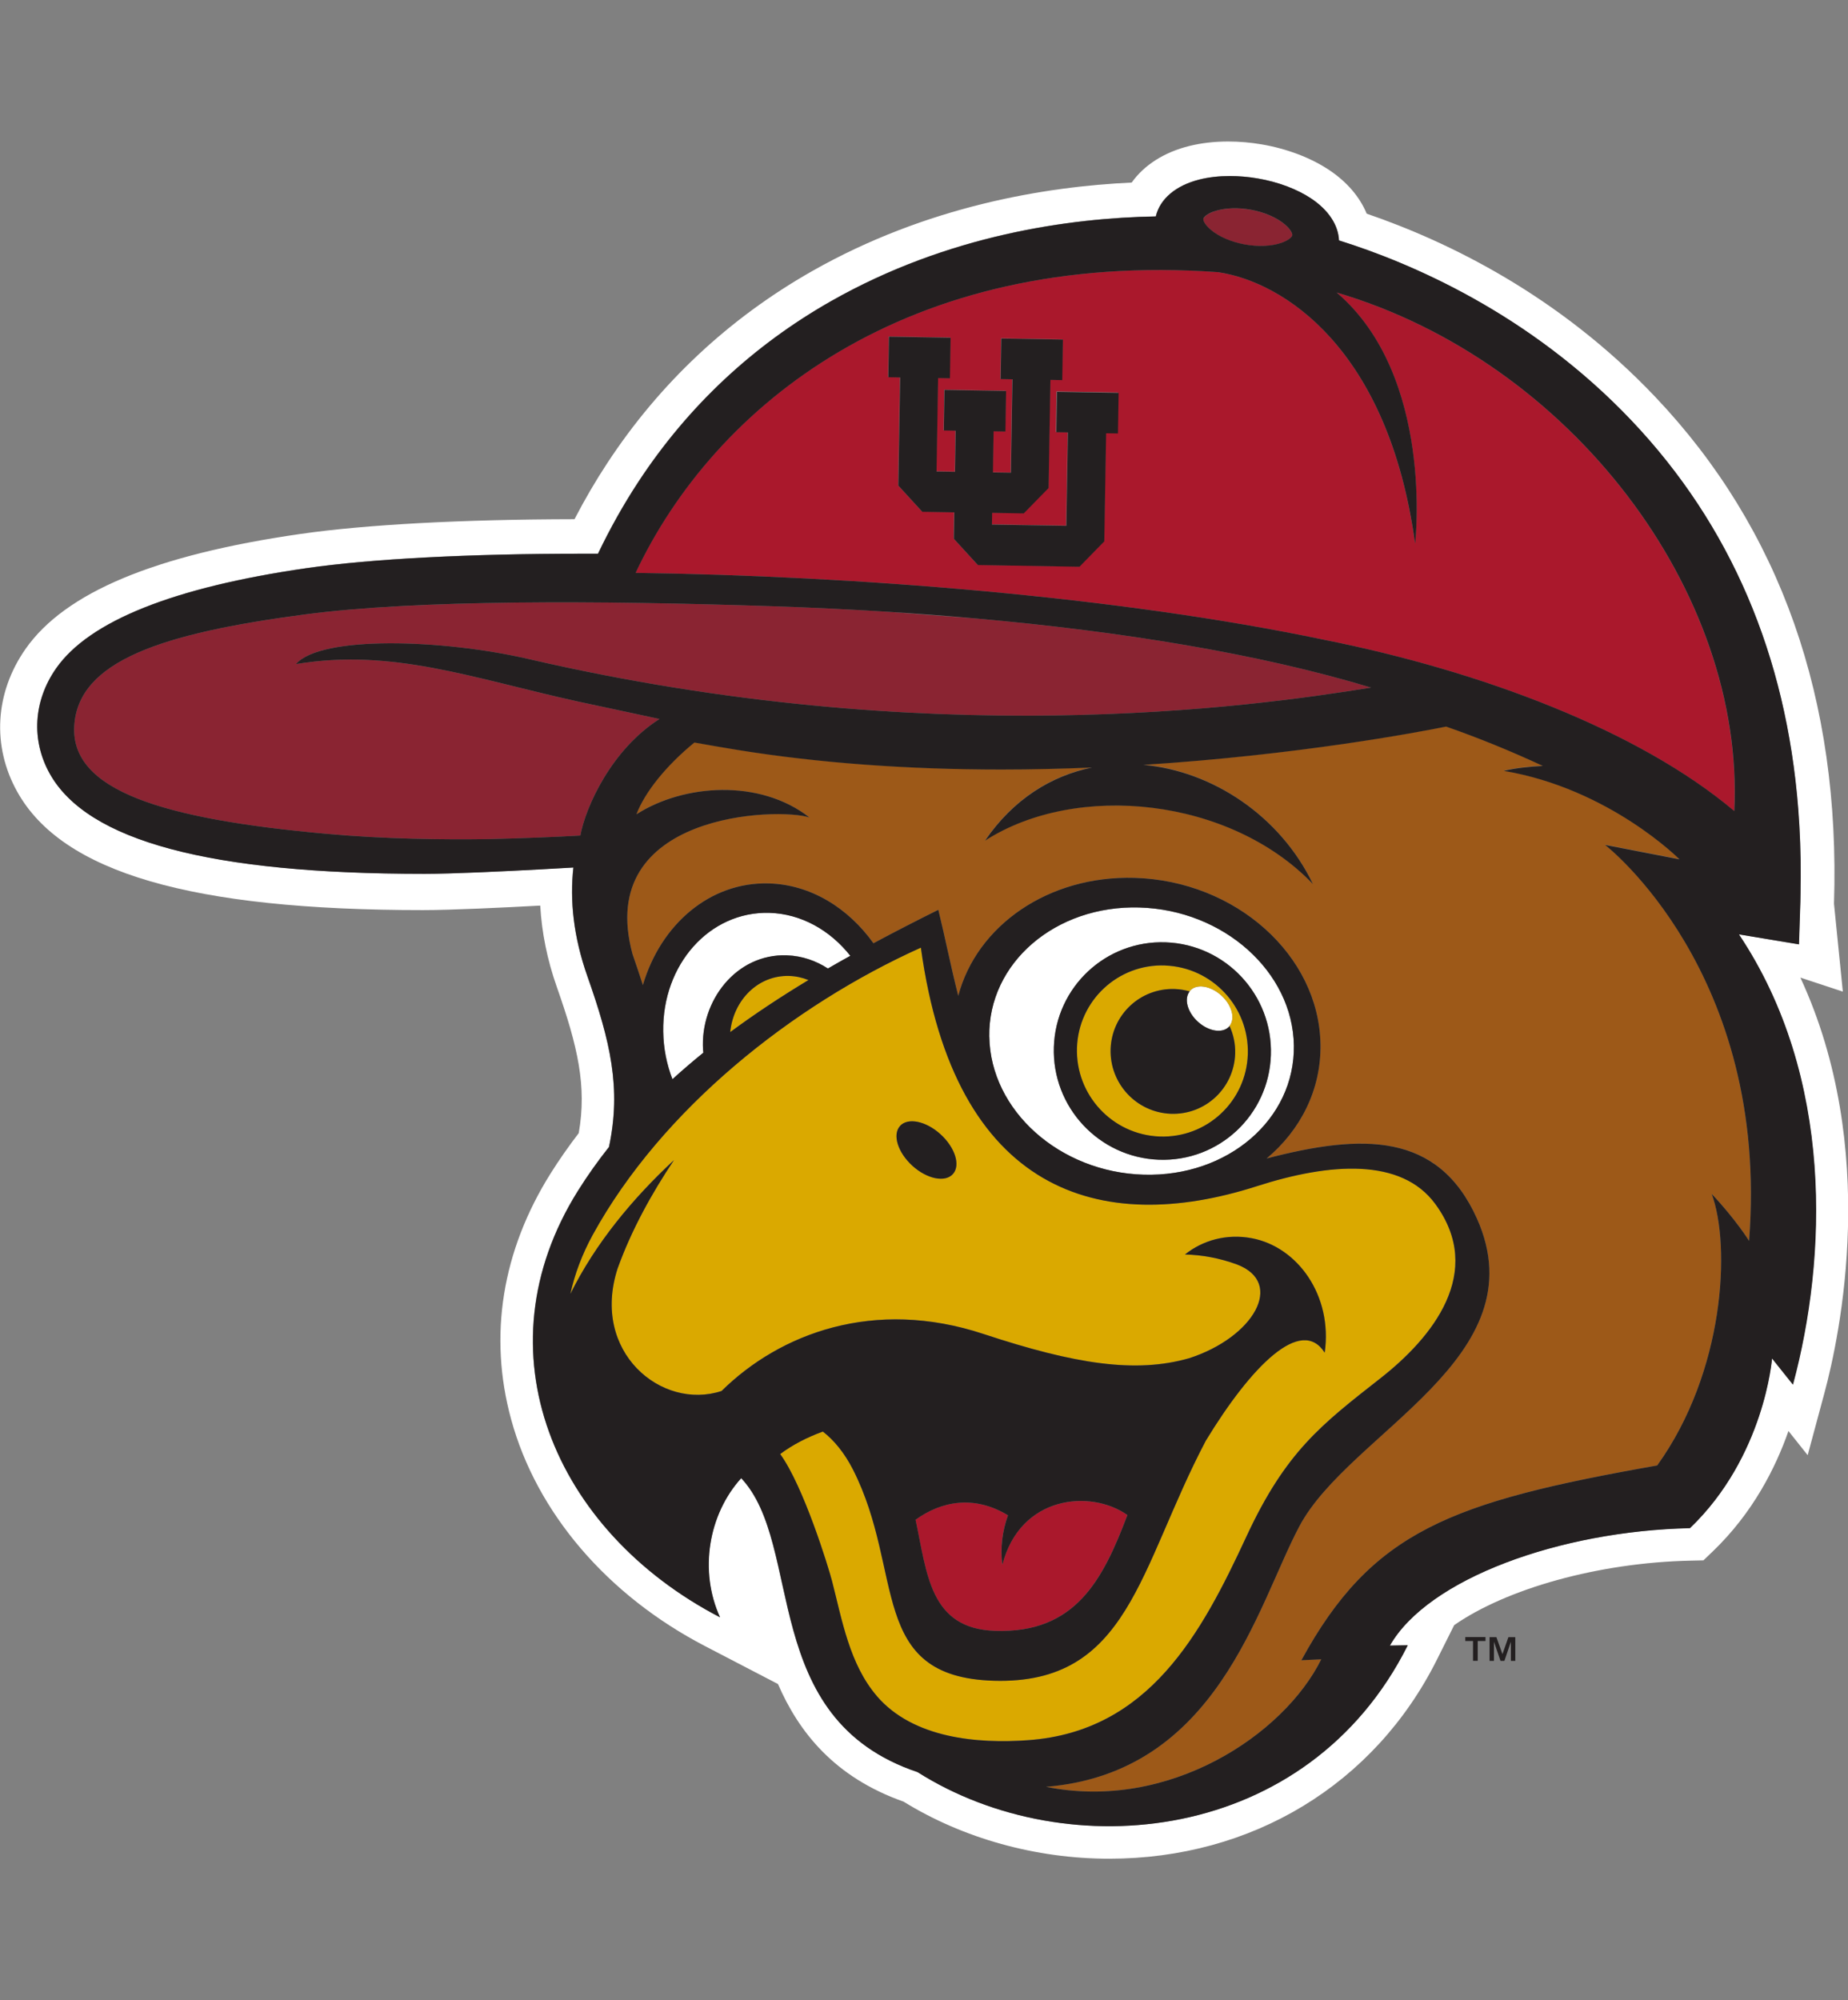 <?xml version="1.0" encoding="UTF-8"?>
<svg id="a" xmlns="http://www.w3.org/2000/svg" viewBox="0 0 332.7 360">
  <rect x="0" y="0" width="332.7" height="360" fill="#808080" stroke="none"/>
  <defs>
    <style>
      .b {
        fill: #231f20;
      }

      .c {
        fill: #fff;
      }

      .d {
        fill: #aa182c;
      }

      .e {
        fill: #daa900;
      }

      .f {
        fill: #8a2432;
      }

      .g {
        fill: #9d5918;
      }
    </style>
  </defs>
  <path class="c" d="M324.1,175.95l7.67,2.53-1.59-15.8c1.18-36.78-9.63-67.47-32.14-91.2-17.35-18.3-37.28-27.98-51.99-33.02-1.24-3-3.53-5.7-6.73-7.84-3.28-2.2-7.6-3.85-12.16-4.63-2.03-.35-4.07-.52-6.06-.52-2.47,0-4.81.27-6.96.8-4.57,1.13-8.17,3.45-10.4,6.59-15.47.71-36.89,4.21-57.57,15.96-14.97,8.51-27.37,20.12-36.83,34.52-2.1,3.19-4.08,6.58-5.91,10.11-20.19.03-37.69.97-49.37,2.66-26.18,3.77-42.36,10.54-49.46,20.69-5.52,7.89-6.08,17.51-1.49,25.72,8.11,14.53,31.32,21.29,73.03,21.29,5.1,0,14.43-.45,21.12-.81.27,4.79,1.24,9.71,3,14.69,3.75,10.65,5.42,17.81,3.93,26.26-1.83,2.39-3.54,4.83-5.07,7.27-8.74,13.93-11.2,29.22-7.11,44.21,4.57,16.81,17.31,31.71,34.95,40.87l13.1,6.81c3.74,8.62,10.14,16.77,22.62,21.17,10.73,6.63,23.85,10.27,37.01,10.27,25.72,0,47.77-13.39,58.99-35.8l3.12-6.24c9.37-6.52,25.86-11.25,42.6-11.61l2.27-.05,1.64-1.57c7.26-6.95,11.36-15.1,13.67-21.71l3.46,4.35,3.01-11.17c2.82-10.44,9.94-44.03-4.32-74.78ZM322.77,249.21l-3.77-4.72s-1.35,17.69-14.78,30.55c-23.37.51-47.12,9.06-54.02,21.14l3.22-.06c-17.94,35.81-61.25,39.94-88.25,22.83-28.72-9.64-20.34-40.77-31.75-52.91-5.9,6.51-7.63,16.7-3.81,25.05-29.89-15.53-43.69-47.89-25.57-76.78,1.72-2.74,3.59-5.36,5.58-7.88,2.24-10.58.25-19-3.88-30.7-2.52-7.15-3.19-13.7-2.53-19.6-1.36.08-3.42.2-5.87.33-6.64.36-15.95.81-20.93.81-38.62,0-60.69-5.9-67.47-18.03-3.37-6.03-2.94-13.12,1.15-18.96,5.95-8.51,21.14-14.58,45.15-18.04,11.61-1.67,29.22-2.59,49.58-2.59.93,0,1.87,0,2.82,0,2.19-4.58,4.64-8.94,7.3-12.98,8.91-13.55,20.57-24.48,34.66-32.48,21.06-11.96,42.98-14.97,58.46-15.25.77-3.18,3.63-5.59,7.9-6.65,1.65-.41,3.48-.62,5.43-.62,1.63,0,3.31.15,4.99.43,3.7.63,7.14,1.93,9.69,3.64,3.1,2.08,4.84,4.75,4.97,7.52,12.78,4,34.34,13.11,52.68,32.44,17.81,18.77,27.84,42.25,30,69.91.31,3.98.46,8.05.44,12.2,0,.44-.01.88-.02,1.32-.01,1.06,0,2.11-.04,3.18l-.25,7.64s0,0,0,.01l-10.82-1.8c17.18,25.72,15.83,58.34,9.71,81.02ZM205.14,163.34c-15.14-.43-27.24,9.98-27.04,23.27.21,13.28,12.65,24.4,27.8,24.83,15.14.44,27.24-9.98,27.03-23.27-.2-13.28-12.65-24.39-27.8-24.82ZM208.63,208.74c-10.79-.4-19.25-9.48-18.9-20.29.34-10.81,9.38-19.24,20.16-18.84,10.8.4,19.27,9.48,18.91,20.29-.35,10.8-9.38,19.24-20.17,18.84ZM138.5,164.3c-10.73-.29-19.28,9.28-19.09,21.36.04,3.03.63,5.93,1.66,8.58,1.8-1.64,3.66-3.23,5.56-4.77,0-.18-.04-.36-.05-.53-.53-8.75,5.91-17.33,15.14-17,2.71.1,5.2.98,7.35,2.37,1.34-.77,2.68-1.54,4.04-2.29-3.63-4.58-8.84-7.57-14.59-7.73ZM214.22,178.35s-.02.07-.04.1c-1.05,1.34-.41,3.76,1.52,5.49,1.97,1.76,4.48,2.12,5.63.8.02-.02.02-.05.04-.08,1.07-1.34.41-3.77-1.52-5.51-1.96-1.76-4.49-2.12-5.63-.8Z"/>
  <path class="e" d="M258.38,216.68c-6.11-8.31-18.89-7.43-32.1-3.19-28.23,9.07-54.43,1.21-60.5-42.93-23.1,10.38-46.64,29.07-59.07,51.68-1.94,3.54-3.26,7.11-4.04,10.66,4.53-9.14,11.23-17.19,18.66-24.1-4.01,5.99-7.64,12.56-10.15,19.51-4.87,15.03,7.94,25.6,18.71,22.05,10.49-10.35,27.44-16.79,47.18-10.26,16.51,5.46,27.38,7.11,37.01,4.36,11.61-3.74,17.28-13.57,8.6-16.88-3.12-1.13-6.3-1.72-9.36-1.79,3.21-2.58,7.53-3.78,12.03-2.93,8.29,1.56,14.59,10.38,13.13,20.6-4.24-6.67-13.26,2.46-21.4,15.84-12.07,22.92-13.8,43.9-38.15,43.21-22.79-.65-16-19.56-25.37-38-1.57-3.1-3.51-5.38-5.43-6.85-2.8,1.02-5.46,2.38-7.68,4.05,4.2,5.78,8.69,20.34,9.35,22.91,1.8,7,3.13,14.89,8.04,20.63,6.57,7.66,18.21,8.62,27.3,7.95,21.74-1.59,31.15-19.19,39.25-36.66,7.11-15.31,13.49-20.15,24.15-28.5,9.29-7.28,18.89-19.04,9.84-31.37ZM171.56,211.31c-1.39,1.57-4.65.91-7.29-1.47-2.63-2.39-3.64-5.59-2.25-7.16,1.4-1.57,4.66-.91,7.3,1.48,2.63,2.38,3.64,5.59,2.24,7.16ZM208.76,204.57c8.49.32,15.61-6.32,15.88-14.82.27-8.5-6.4-15.65-14.89-15.96-8.49-.31-15.6,6.32-15.87,14.83-.27,8.5,6.39,15.64,14.88,15.96ZM211.52,178.02c.91.03,1.79.19,2.64.42h.01s.02-.07.04-.1c1.14-1.32,3.67-.96,5.63.8,1.93,1.73,2.59,4.17,1.52,5.51v.02c.69,1.52,1.07,3.21,1.01,4.99-.21,6.21-5.39,11.04-11.57,10.81-6.19-.23-11.05-5.44-10.85-11.64.2-6.2,5.38-11.04,11.57-10.81ZM142.05,175.66c-5.52-.15-10,4.26-10.6,10.11,4.53-3.35,9.25-6.46,14.09-9.37-1.1-.44-2.27-.7-3.49-.74Z"/>
  <path class="g" d="M114.58,146.56c8.49-5.45,22.19-6.42,31.15.57-5.49-1.85-38.78-.96-31.86,24.58.7,2,1.32,3.86,1.87,5.59,3.22-10.94,12.09-18.59,22.66-18.3,7.51.2,14.28,4.38,18.85,10.77,3.89-2.08,7.8-4.09,11.68-6.02,1.17,4.75,2.23,10.11,3.59,15.49,3.32-12.61,16.2-21.69,31.73-21.24,18.24.52,33.23,13.94,33.48,29.97.13,8.17-3.6,15.44-9.7,20.54,17.14-4.47,30.88-4.82,37.87,10.82,11.23,25.11-22.98,38.41-31.98,55.39-7.67,14.46-14.76,44.37-45.6,46.88,22.06,4.48,42.82-9.34,49.55-22.95l-3.58.17c12.73-23.27,26.83-28.48,64.06-35.06,12.11-16.82,13.28-39.47,9.81-48.88,4.34,4.61,6.72,8.44,6.72,8.44,3.8-48.34-25.92-71.28-25.92-71.28l13.4,2.6s-12.61-12.72-31.64-15.93c2.14-.5,4.56-.76,7.03-.89-5.61-2.6-11.43-5-17.41-7.08-5.21,1.05-26.7,5.11-54.51,6.89,12.42,1.13,24.59,9.15,30.53,21.45-14.89-15.54-42.53-18.42-59.03-7.81,5.12-7.48,11.97-11.67,19.26-13.16-5.28.22-10.72.36-16.29.36-16.99,0-32.94-1.18-47.42-3.51-2.35-.38-5.2-.87-7.88-1.35-5.14,4.2-8.95,8.99-10.43,12.92Z"/>
  <path class="d" d="M180.45,281.65c-.41-3.05,0-6.09,1.01-8.91-6.13-3.7-11.98-2.55-16.64.8,2.09,9.64,2.51,19.6,14.31,20,14.49.48,19.42-9.19,23.83-20.85-6.62-4.66-19.3-3.51-22.52,8.96ZM240.63,52.65c17.66,15.06,14.13,45.21,14.13,45.21-4.8-35.23-23.79-47.14-35.45-48.87-56.13-4.03-90.72,24.04-104.9,54.12,39.21.52,86.8,4.25,123.99,12.05,28.22,5.63,56.6,16.3,73.81,30.82,1.92-39.56-29.58-80.96-71.59-93.33ZM201.22,77.98l-2.13-.04-.33,19.46-4.47,4.57-18.29-.31-4.32-4.72.08-4.76-5.76-.1-4.32-4.72.33-19.46-2.13-.04.12-7.3,11.09.19-.12,7.3-2.13-.04-.28,16.81,3.32.06.12-7.4-2.13-.04.12-7.3,11.09.19-.12,7.3-2.13-.04-.12,7.4,3.24.05.28-16.81-2.13-.04.12-7.3,11.09.19-.12,7.3-2.13-.04-.33,19.46-4.47,4.57-5.69-.1-.04,2.11,13.4.22.28-16.81-2.13-.04.12-7.3,11.09.19-.12,7.3Z"/>
  <path class="f" d="M95.17,118.62c72.13,16.69,129.77,8.68,151.68,5.14-20.19-6.1-44.87-10.1-71.02-12.43-5.46-.42-10.93-.84-16.21-1.23-6.88-.43-13.81-.76-20.75-.99-31.08-1.03-63.82-1.19-84.13,1.5-25.63,3.4-40.63,8.36-41.37,19.99-.75,11.71,15.94,16.84,45.42,19.48,10.39.93,20.88,1.07,29.21.95,6.02-.14,11.96-.37,16.48-.64.95-5.12,5.57-15.48,14.26-20.98-4.19-.92-11.75-2.49-14.77-3.16-19.08-4.21-33.38-9.6-50.69-6.72,4.43-5.16,26.3-4.52,41.89-.91ZM217.94,41.34c1.45,1.25,3.69,2.22,6.13,2.67,2.44.45,4.87.34,6.68-.3,1.3-.46,1.85-1.06,1.9-1.34h0c.05-.29-.25-1.04-1.3-1.94-1.45-1.25-3.69-2.22-6.13-2.67-.3-.06-.6-.1-.9-.14-2.13-.27-4.2-.12-5.78.45-1.3.47-1.85,1.06-1.9,1.34-.05.29.25,1.04,1.3,1.93Z"/>
  <path class="b" d="M313.06,168.18l10.82,1.8s0,0,0-.01l.25-7.64c.03-1.07.03-2.12.04-3.18,0-.44.01-.88.02-1.32.02-4.15-.13-8.22-.44-12.2-2.16-27.66-12.19-51.13-30-69.91-18.34-19.34-39.91-28.45-52.68-32.44-.13-2.77-1.87-5.44-4.97-7.52-2.55-1.71-5.99-3.01-9.69-3.64-1.68-.29-3.35-.43-4.99-.43-1.95,0-3.78.21-5.43.62-4.27,1.06-7.14,3.47-7.9,6.65-15.47.28-37.4,3.3-58.46,15.25-14.09,8-25.75,18.93-34.66,32.48-2.65,4.04-5.11,8.4-7.3,12.98-.94,0-1.88,0-2.82,0-20.36,0-37.97.92-49.58,2.59-24.01,3.46-39.2,9.53-45.15,18.04-4.09,5.84-4.52,12.93-1.15,18.96,6.78,12.13,28.84,18.03,67.47,18.03,4.98,0,14.3-.45,20.93-.81,2.46-.13,4.51-.25,5.87-.33-.66,5.9,0,12.44,2.53,19.6,4.12,11.7,6.12,20.11,3.88,30.7-1.99,2.51-3.86,5.13-5.58,7.88-18.12,28.89-4.31,61.26,25.57,76.78-3.82-8.35-2.09-18.54,3.81-25.05,11.42,12.13,3.04,43.27,31.75,52.91,26.99,17.1,70.3,12.97,88.25-22.83l-3.22.06c6.9-12.08,30.66-20.63,54.02-21.14,13.43-12.86,14.78-30.55,14.78-30.55l3.77,4.72c6.11-22.69,7.47-55.3-9.71-81.02ZM218.54,38.06c1.58-.56,3.65-.72,5.78-.45.3.04.6.08.9.14,2.44.45,4.68,1.42,6.13,2.67,1.05.9,1.35,1.65,1.3,1.93h0c-.05.29-.6.88-1.9,1.34-1.8.64-4.24.75-6.68.3-2.44-.45-4.68-1.42-6.13-2.67-1.05-.9-1.35-1.65-1.3-1.93.05-.29.6-.88,1.9-1.34ZM219.32,48.99c11.65,1.73,30.65,13.64,35.45,48.87,0,0,3.53-30.15-14.13-45.21,42.01,12.37,73.51,53.77,71.59,93.33-17.21-14.52-45.59-25.19-73.81-30.82-37.19-7.8-84.78-11.52-123.99-12.05,14.18-30.08,48.76-58.15,104.9-54.12ZM104.48,150.39c-4.52.26-10.46.5-16.48.64-8.32.12-18.82-.01-29.21-.95-29.48-2.65-46.16-7.77-45.42-19.48.74-11.63,15.74-16.59,41.37-19.99,20.31-2.7,53.05-2.53,84.13-1.5,6.94.23,13.87.56,20.75.99,5.45.34,10.86.75,16.21,1.23,26.15,2.33,50.83,6.33,71.02,12.43-21.9,3.54-79.55,11.55-151.68-5.14-15.59-3.61-37.45-4.24-41.89.91,17.31-2.88,31.61,2.5,50.69,6.72,3.01.66,10.57,2.24,14.77,3.16-8.68,5.5-13.31,15.86-14.26,20.98ZM157.85,305.26c-4.91-5.74-6.24-13.63-8.04-20.63-.66-2.56-5.14-17.13-9.35-22.91,2.22-1.67,4.88-3.03,7.68-4.05,1.92,1.48,3.86,3.76,5.43,6.85,9.37,18.44,2.58,37.35,25.37,38,24.35.69,26.08-20.29,38.15-43.21,8.14-13.38,17.16-22.52,21.4-15.84,1.46-10.22-4.83-19.04-13.13-20.6-4.5-.85-8.82.36-12.03,2.93,3.07.06,6.25.65,9.36,1.79,8.69,3.3,3.01,13.13-8.6,16.88-9.63,2.75-20.5,1.09-37.01-4.36-19.75-6.53-36.69-.09-47.18,10.26-10.78,3.55-23.58-7.02-18.71-22.05,2.5-6.95,6.14-13.52,10.15-19.51-7.43,6.9-14.14,14.96-18.66,24.1.78-3.55,2.1-7.12,4.04-10.66,12.42-22.6,35.96-41.29,59.07-51.68,6.06,44.14,32.27,52,60.5,42.93,13.21-4.24,25.99-5.12,32.1,3.19,9.05,12.33-.55,24.09-9.84,31.37-10.66,8.36-17.04,13.19-24.15,28.5-8.1,17.46-17.51,35.06-39.25,36.66-9.09.66-20.73-.29-27.3-7.95ZM180.45,281.65c3.22-12.48,15.89-13.63,22.52-8.96-4.41,11.67-9.35,21.34-23.83,20.85-11.8-.4-12.23-10.36-14.31-20,4.66-3.35,10.51-4.5,16.64-.8-1.01,2.82-1.42,5.86-1.01,8.91ZM141.71,171.95c-9.22-.33-15.67,8.25-15.14,17,.01.18.05.36.05.53-1.9,1.54-3.75,3.13-5.56,4.77-1.03-2.65-1.62-5.55-1.66-8.58-.19-12.09,8.36-21.65,19.09-21.36,5.76.16,10.97,3.15,14.59,7.73-1.36.75-2.7,1.51-4.04,2.29-2.15-1.4-4.64-2.27-7.35-2.37ZM145.55,176.4c-4.84,2.92-9.57,6.03-14.09,9.37.6-5.84,5.08-10.26,10.6-10.11,1.22.03,2.4.3,3.49.74ZM178.1,186.61c-.21-13.28,11.9-23.7,27.04-23.27,15.14.43,27.59,11.55,27.8,24.82.21,13.29-11.89,23.7-27.03,23.27-15.14-.43-27.58-11.55-27.8-24.83ZM314.88,223.33s-2.38-3.83-6.72-8.44c3.48,9.4,2.3,32.05-9.81,48.88-37.23,6.58-51.34,11.78-64.06,35.06l3.58-.17c-6.73,13.61-27.49,27.42-49.55,22.95,30.84-2.52,37.93-32.42,45.6-46.88,9-16.97,43.21-30.27,31.98-55.39-7-15.64-20.73-15.29-37.87-10.82,6.1-5.1,9.83-12.37,9.7-20.54-.25-16.03-15.24-29.45-33.48-29.97-15.54-.45-28.42,8.63-31.73,21.24-1.37-5.38-2.42-10.74-3.59-15.49-3.88,1.93-7.79,3.93-11.68,6.02-4.57-6.39-11.34-10.57-18.85-10.77-10.56-.29-19.44,7.35-22.66,18.3-.55-1.73-1.18-3.59-1.87-5.59-6.92-25.53,26.38-26.43,31.86-24.58-8.96-7-22.65-6.02-31.15-.57,1.48-3.93,5.3-8.72,10.43-12.92,2.68.48,5.53.97,7.88,1.35,14.48,2.33,30.43,3.51,47.42,3.51,5.57,0,11.01-.14,16.29-.36-7.29,1.49-14.14,5.67-19.26,13.16,16.5-10.62,44.13-7.74,59.03,7.81-5.93-12.3-18.1-20.33-30.53-21.45,27.81-1.78,49.3-5.84,54.51-6.89,5.98,2.08,11.8,4.48,17.41,7.08-2.47.13-4.89.39-7.03.89,19.03,3.21,31.64,15.93,31.64,15.93l-13.4-2.6s29.72,22.94,25.92,71.28ZM208.63,208.74c10.79.4,19.83-8.03,20.17-18.84.36-10.8-8.11-19.89-18.91-20.29-10.78-.4-19.82,8.04-20.16,18.84-.36,10.8,8.11,19.88,18.9,20.29ZM209.76,173.78c8.49.32,15.16,7.46,14.89,15.96-.27,8.5-7.38,15.14-15.88,14.82-8.49-.32-15.15-7.46-14.88-15.96.27-8.5,7.38-15.14,15.87-14.83ZM210.8,200.47c6.19.23,11.37-4.61,11.57-10.81.06-1.78-.32-3.47-1.01-4.99v-.02s-.02.06-.04.08c-1.15,1.32-3.66.96-5.63-.8-1.92-1.73-2.57-4.14-1.52-5.49h-.01c-.85-.24-1.72-.39-2.64-.42-6.2-.23-11.38,4.61-11.57,10.81-.2,6.2,4.66,11.41,10.85,11.64ZM162.02,202.68c-1.39,1.57-.38,4.77,2.25,7.16,2.63,2.38,5.9,3.04,7.29,1.47,1.4-1.57.39-4.77-2.24-7.16-2.63-2.39-5.9-3.05-7.3-1.48ZM270.49,297.73l-1.09-3.06h-1.23v4.27h.79v-3.45l1.18,3.45h.7l1.17-3.45v3.45h.79v-4.27h-1.24l-1.07,3.06ZM263.79,295.37h1.4v3.56h.85v-3.56h1.4v-.71h-3.64v.71ZM190.13,77.79l2.13.04-.28,16.81-13.4-.22.04-2.11,5.69.1,4.47-4.57.33-19.46,2.13.04.12-7.3-11.09-.19-.12,7.3,2.13.04-.28,16.81-3.24-.05.12-7.4,2.13.04.12-7.3-11.09-.19-.12,7.3,2.13.04-.12,7.4-3.32-.06.28-16.81,2.13.04.12-7.3-11.09-.19-.12,7.3,2.13.04-.33,19.46,4.32,4.72,5.76.1-.08,4.76,4.32,4.72,18.29.31,4.47-4.57.33-19.46,2.13.04.12-7.3-11.09-.19-.12,7.3Z"/>
</svg>